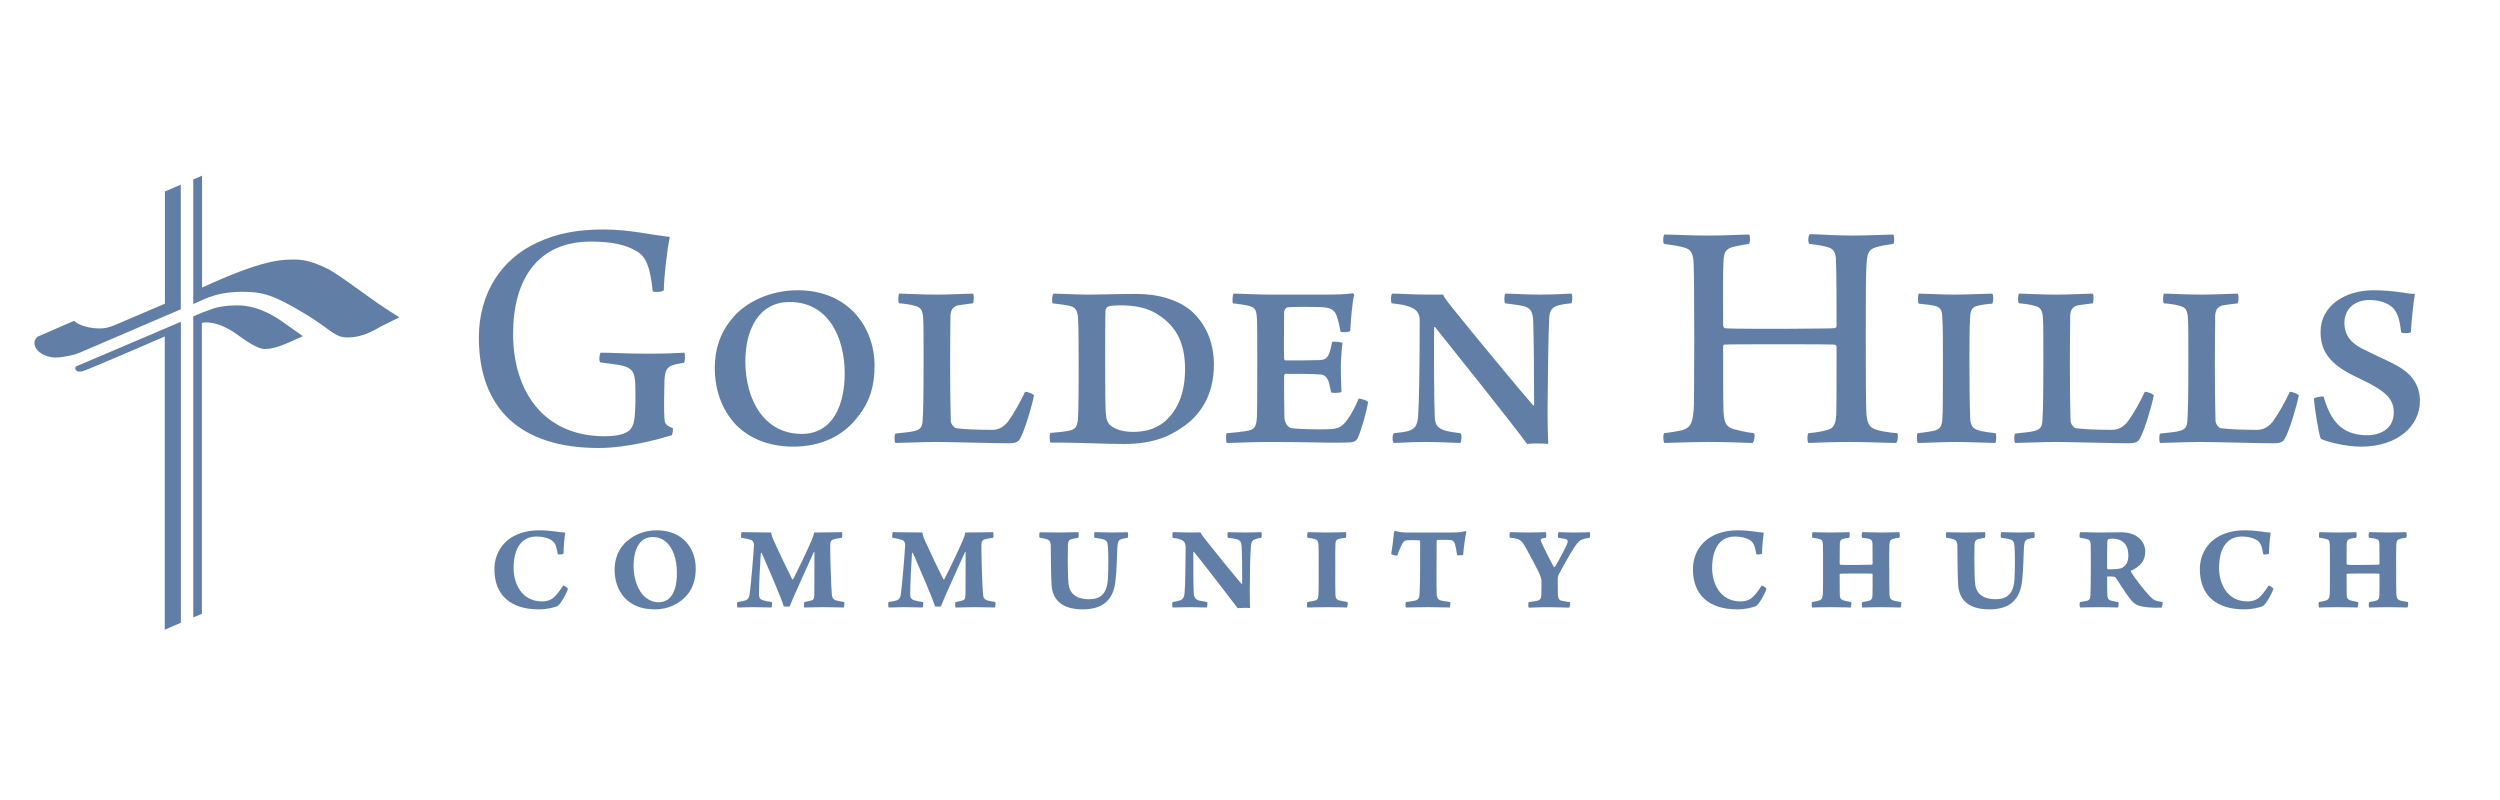 <?xml version="1.0" encoding="utf-8"?>
<!-- Generator: Adobe Illustrator 25.3.1, SVG Export Plug-In . SVG Version: 6.00 Build 0)  -->
<svg version="1.1" id="Layer_1" xmlns="http://www.w3.org/2000/svg" xmlns:xlink="http://www.w3.org/1999/xlink" x="0px" y="0px"
	 viewBox="0 0 300 96" style="enable-background:new 0 0 300 96;" xml:space="preserve">
<style type="text/css">
	.st0{fill:#617FA6;}
</style>
<g>
	<g>
		<g>
			<path class="st0" d="M24.246,34.507V21.079l-1.057,0.456v14.941c0.775-0.221,2.326-1.444,5.787-1.46
				c2.545-0.011,3.843,0.335,7.897,2.808c2.746,1.68,3.293,2.67,4.794,2.67c2.102,0,3.516-1.065,4.146-1.374
				c0.724-0.354,2.118-1.044,2.118-1.044c-3.052-1.799-7.023-5.049-8.659-5.842c-1.633-0.797-2.785-1.09-3.872-1.09
				C33.765,31.144,31.589,31.131,24.246,34.507z"/>
			<path class="st0" d="M25.513,37.048c-0.659,0.229-1.543,0.565-2.324,0.925v36.119l1.037-0.431V38.748
				c0,0,1.622-0.508,4.317,1.457c2.693,1.965,3.143,1.659,3.522,1.659c0.382,0,1.278-0.169,2.695-0.812
				c1.417-0.642,1.588-0.711,1.588-0.711s-1.83-1.287-2.451-1.728c-0.621-0.441-2.798-1.966-5.353-1.966
				C28.543,36.647,26.817,36.598,25.513,37.048z"/>
			<path class="st0" d="M21.705,38.613v36.116l-1.935,0.84V40.375c0,0-9.672,4.2-9.947,4.2c-0.279,0-0.501,0.097-0.71-0.169
				c-0.207-0.267-0.012-0.42,0.092-0.47C9.308,43.885,21.705,38.613,21.705,38.613z"/>
			<path class="st0" d="M21.694,22.164v14.95c0,0-11.843,5.076-12.242,5.255c-0.397,0.18-1.811,0.534-2.825,0.534
				c-1.013,0-2.498-0.64-2.498-1.776c0-0.32,0.217-0.66,0.507-0.781c0.255-0.105,4.246-1.847,4.246-1.847s0.891,0.914,3.171,0.914
				c0.566,0,1.114-0.164,1.606-0.356l6.129-2.617V22.974L21.694,22.164z"/>
		</g>
	</g>
</g>
<g>
	<path class="st0" d="M80.623,52.227c-1.329,0.404-5.275,1.533-8.78,1.533c-9.425,0-14.379-4.754-14.379-13.255
		c0-5.314,2.698-9.463,7.088-11.434c2.257-1.05,4.714-1.532,7.856-1.532c3.261,0,5.558,0.645,7.975,0.886
		c-0.323,1.489-0.687,4.592-0.727,6.406c-0.12,0.198-1.127,0.281-1.328,0.118c-0.324-3.018-0.805-4.148-1.974-4.832
		c-1.249-0.726-2.861-1.128-5.478-1.128c-6.284,0-9.305,4.47-9.305,11.077c0,6.927,3.706,12.286,10.997,12.286
		c1.126,0,2.135-0.161,2.696-0.526c0.565-0.279,0.806-1.007,0.889-1.691c0.12-1.248,0.12-2.738,0.077-4.108
		c-0.077-1.327-0.32-1.811-1.488-2.134c-0.724-0.161-1.449-0.24-2.698-0.404c-0.201-0.118-0.122-1.046,0.039-1.168
		c1.248,0,3.181,0.122,5.639,0.122c2.376,0,3.586-0.078,4.391-0.122c0.12,0.122,0.12,1.089-0.042,1.211
		c-0.484,0.079-0.966,0.161-1.328,0.283c-0.765,0.24-0.966,0.763-1.007,1.932c-0.041,1.207-0.082,3.706,0,4.47
		c0.041,0.605,0.121,0.806,1.007,1.168C80.782,51.503,80.704,52.109,80.623,52.227z"/>
	<path class="st0" d="M88.315,50.98c-1.776-1.895-2.54-4.31-2.54-6.846c0-2.178,0.645-4.15,1.895-5.679
		c1.648-2.177,4.711-3.625,8.054-3.625c6.042,0,9.224,4.39,9.224,9.06c0,2.496-0.604,4.31-1.853,5.921
		c-1.893,2.619-4.753,3.785-7.894,3.785C92.22,53.597,89.924,52.591,88.315,50.98z M101.365,44.816c0-4.348-1.975-8.576-6.607-8.576
		c-3.745,0-5.316,3.38-5.316,7.128c0,4.552,2.215,8.699,6.767,8.699C99.955,52.067,101.365,48.564,101.365,44.816z"/>
	<path class="st0" d="M107.891,35.233c0.805,0,2.536,0.119,4.51,0.119c1.612,0,3.746-0.119,4.351-0.119
		c0.164,0.119,0.121,1.007,0,1.167c-0.807,0.079-1.41,0.201-1.814,0.242c-0.682,0.201-0.844,0.644-0.884,1.248
		c0,0.968-0.041,2.818-0.041,5.8c0,2.575,0.041,5.638,0.081,6.807c0.042,0.483,0.444,0.846,0.605,0.884
		c0.807,0.122,2.618,0.201,4.35,0.201c0.684,0,1.287-0.24,1.891-0.964c0.605-0.807,1.532-2.418,2.056-3.584
		c0.201-0.083,1.007,0.24,1.084,0.403c-0.238,1.288-1.126,4.269-1.689,5.235c-0.203,0.361-0.563,0.521-1.209,0.521
		c-1.853,0-7.412-0.159-8.942-0.159c-1.37,0-4.148,0.121-4.793,0.121c-0.162-0.161-0.12-1.008,0-1.126
		c0.965-0.124,1.811-0.16,2.335-0.323c0.686-0.161,0.886-0.524,0.928-1.17c0.079-0.807,0.119-3.262,0.119-7.008
		c0-3.023,0-4.391-0.04-5.157c-0.038-1.209-0.321-1.53-1.087-1.69c-0.36-0.122-1.167-0.241-1.812-0.283
		C107.73,36.24,107.81,35.352,107.891,35.233z"/>
	<path class="st0" d="M126.417,35.233c0.605,0,2.939,0.119,4.027,0.119c1.692,0,3.221-0.079,5.999-0.079
		c2.541,0,4.835,0.685,6.447,1.972c1.852,1.652,2.779,3.868,2.779,6.525c0,3.829-1.814,6.164-3.706,7.453
		c-1.811,1.288-3.908,2.055-7.09,2.055c-2.174,0-5.356-0.164-7.49-0.164h-1.329c-0.123-0.201-0.123-1.046,0-1.167
		c0.682-0.04,1.812-0.16,2.296-0.281c0.562-0.119,0.928-0.365,1.005-1.368c0.083-1.775,0.083-3.828,0.083-6.406
		c0-1.691,0-4.753-0.083-5.84c-0.077-0.887-0.361-1.209-1.086-1.368c-0.443-0.082-1.169-0.203-1.936-0.283
		C126.174,36.24,126.256,35.352,126.417,35.233z M133.183,50.98c0.646,0.602,1.691,0.845,2.779,0.845c1.048,0,2.58-0.16,3.907-1.328
		c1.45-1.329,2.336-3.302,2.336-6.203c0-2.901-0.886-5.033-3.221-6.524c-1.291-0.847-2.742-1.128-4.593-1.128
		c-0.483,0-1.209,0.041-1.45,0.161c-0.12,0.082-0.284,0.242-0.284,0.482c-0.038,0.644-0.038,4.23-0.038,6.647
		c0,2.496,0,5.437,0.122,6.001C132.742,50.256,132.942,50.78,133.183,50.98z"/>
	<path class="st0" d="M148.048,35.233c0.768,0,2.778,0.119,4.431,0.119h6.365c1.41,0,2.82-0.04,3.502-0.16
		c0.041,0,0.164,0.16,0.164,0.2c-0.241,0.848-0.402,2.901-0.483,4.311c-0.162,0.202-1.09,0.202-1.168,0.081
		c-0.123-0.681-0.243-1.251-0.403-1.69c-0.201-0.767-0.605-1.131-1.572-1.209c-0.524-0.082-4.027-0.082-4.391,0
		c-0.24,0.037-0.402,0.401-0.402,0.561c0,1.897-0.041,4.272,0,5.602c0,0.078,0.083,0.2,0.162,0.2c1.491,0,3.182,0,4.188-0.04
		c0.764-0.039,0.966-0.525,1.127-0.969c0.122-0.362,0.201-0.764,0.283-1.207c0.203-0.081,1.127,0,1.248,0.122
		c-0.08,0.563-0.201,2.054-0.201,2.939c0,0.807,0.038,2.136,0.08,2.942c-0.16,0.119-1.087,0.161-1.246,0.039
		c-0.122-0.644-0.203-0.886-0.283-1.25c-0.162-0.441-0.404-0.844-1.008-0.885c-0.925-0.081-2.899-0.081-4.188-0.081
		c-0.079,0-0.162,0.163-0.162,0.244c0,1.328,0,3.584,0.04,4.994c0.042,0.685,0.404,1.127,0.725,1.249
		c0.646,0.16,3.383,0.203,4.632,0.16c1.21-0.042,1.611-0.363,2.176-1.126c0.521-0.685,1.006-1.652,1.37-2.539
		c0.159-0.039,1.084,0.202,1.126,0.443c-0.12,0.887-0.726,3.143-1.209,4.228c-0.243,0.485-0.442,0.603-1.73,0.603
		c-2.418,0.042-3.828-0.079-8.823-0.079c-2.455,0-4.148,0.121-5.195,0.121c-0.08-0.121-0.122-1.046,0-1.168
		c0.926-0.082,2.094-0.202,2.659-0.323c0.727-0.204,0.887-0.525,0.964-1.57c0.043-0.685,0.043-3.424,0.043-6.646
		c0-2.619,0-4.791-0.043-5.318c-0.077-0.925-0.199-1.209-0.883-1.408c-0.443-0.122-1.291-0.243-1.973-0.323
		C147.847,36.278,147.887,35.312,148.048,35.233z"/>
	<path class="st0" d="M167.058,35.233c0.926,0,2.537,0.119,4.189,0.119h1.932c0.12,0.324,0.323,0.605,1.09,1.57
		c2.977,3.708,8.296,10.112,9.706,11.722c0.037,0.041,0.079,0,0.12-0.041c0-3.947-0.041-8.297-0.12-10.31
		c-0.082-0.886-0.323-1.371-1.207-1.571c-0.486-0.122-1.292-0.201-2.137-0.323c-0.161-0.122-0.12-1.048,0-1.167
		c0.726,0,2.458,0.119,4.271,0.119c1.689,0,3.261-0.119,3.665-0.119c0.162,0.119,0.122,1.045,0,1.167
		c-0.605,0.042-1.329,0.161-1.692,0.283c-0.764,0.281-0.924,0.725-0.967,1.488c-0.121,2.176-0.162,7.212-0.202,11.078
		c0,1.288,0.04,3.06,0.081,4.028c-0.644-0.083-1.934-0.083-2.538,0c-1.41-1.976-9.224-11.761-11.035-14.016
		c-0.042-0.041-0.122,0-0.122,0c-0.037,2.978,0,9.101,0.081,10.752c0.042,1.127,0.444,1.368,1.209,1.652
		c0.403,0.121,1.168,0.24,1.892,0.323c0.164,0.122,0.122,1.007-0.038,1.168c-0.687,0-2.499-0.121-4.11-0.121
		c-1.973,0-3.141,0.121-3.866,0.121c-0.201-0.121-0.201-1.008,0-1.168c0.564-0.082,1.37-0.118,1.894-0.323
		c0.684-0.241,0.926-0.725,1.007-1.57c0.122-1.491,0.201-5.557,0.201-11.682c0-0.483-0.161-1.047-0.765-1.408
		c-0.564-0.282-1.287-0.482-2.578-0.605C166.857,36.278,166.899,35.352,167.058,35.233z"/>
	<path class="st0" d="M199.724,28.144c0.967,0,2.982,0.121,5.157,0.121c2.698,0,3.905-0.121,5.033-0.121
		c0.122,0.201,0.122,1.008-0.041,1.127c-0.723,0.12-1.489,0.24-1.932,0.363c-0.808,0.242-1.087,0.562-1.128,1.851
		c-0.08,1.49-0.04,3.543-0.04,7.493c0,0.16,0.082,0.364,0.201,0.401c0.283,0.042,1.008,0.081,6.849,0.081
		c4.43-0.038,5.962-0.038,6.325-0.081c0.119,0,0.239-0.159,0.239-0.241c0-2.093,0-6.644-0.079-8.095
		c-0.041-0.643-0.243-1.129-0.806-1.329c-0.604-0.202-1.328-0.323-2.376-0.443c-0.202-0.161-0.161-0.967,0.042-1.17
		c0.925,0,2.898,0.164,5.033,0.164c2.013,0,4.35-0.121,4.995-0.121c0.122,0.16,0.16,0.966,0,1.127
		c-0.885,0.12-1.572,0.24-2.094,0.402c-0.887,0.283-1.048,0.727-1.129,2.176c-0.079,1.409-0.079,3.784-0.079,8.576
		c0,3.507,0,7.936,0.079,9.304c0.123,1.13,0.365,1.57,1.129,1.816c0.564,0.2,1.329,0.323,2.578,0.442
		c0.119,0.159,0.08,1.046-0.162,1.168c-1.207,0-3.343-0.121-5.395-0.121c-2.056,0-4.071,0.079-5.114,0.121
		c-0.164-0.161-0.164-0.965,0-1.168c1.043-0.118,1.647-0.202,2.293-0.405c0.726-0.201,0.967-0.602,1.05-1.853
		c0.037-1.166,0.037-5.554,0.037-8.093c0-0.122-0.12-0.284-0.239-0.284c-0.764-0.04-4.191-0.04-6.406-0.04
		c-3.142,0-6.445,0-6.846,0.04c-0.083,0-0.123,0.201-0.123,0.242c0,2.216,0,6.846,0.04,7.693c0.083,1.37,0.243,1.934,1.25,2.215
		c0.606,0.162,1.209,0.322,2.415,0.485c0.162,0.203,0,1.088-0.16,1.168c-0.766,0-2.657-0.121-5.235-0.121
		c-2.376,0-4.551,0.121-5.358,0.121c-0.164-0.161-0.164-1.008-0.039-1.168c0.966-0.118,1.611-0.242,2.174-0.363
		c1.167-0.361,1.288-1.088,1.41-2.94c0-1.368,0.038-4.794,0.038-8.297c0-3.909-0.038-8.176-0.08-8.903
		c-0.081-1.127-0.321-1.571-1.126-1.772c-0.604-0.202-1.331-0.282-2.416-0.443C199.522,29.11,199.56,28.304,199.724,28.144z"/>
	<path class="st0" d="M230.253,35.233c0.602,0,2.738,0.119,4.308,0.119c1.491,0,3.705-0.119,4.509-0.119
		c0.165,0.119,0.165,0.965,0,1.209c-0.642,0.037-1.408,0.159-1.73,0.241c-0.684,0.16-0.884,0.524-0.925,1.411
		c-0.082,1.207-0.082,3.26-0.082,5.797c0,2.82,0.041,5.235,0.082,6.204c0.041,0.925,0.241,1.329,1.085,1.57
		c0.404,0.121,1.208,0.24,1.975,0.323c0.122,0.122,0.081,1.046-0.037,1.168c-0.729,0-3.226-0.121-4.715-0.121
		c-1.61,0-3.663,0.121-4.592,0.121c-0.12-0.161-0.162-1.046,0-1.168c0.683-0.082,1.49-0.202,1.895-0.281
		c0.845-0.203,0.966-0.606,1.046-1.291c0.08-0.845,0.08-3.381,0.08-7.128c0-2.335,0-3.907-0.08-5.278
		c-0.041-0.764-0.201-1.087-0.806-1.287c-0.484-0.122-1.167-0.201-2.012-0.281C230.09,36.278,230.17,35.352,230.253,35.233z"/>
	<path class="st0" d="M242.262,35.233c0.805,0,2.536,0.119,4.51,0.119c1.613,0,3.745-0.119,4.35-0.119
		c0.163,0.119,0.121,1.007,0,1.167c-0.807,0.079-1.411,0.201-1.813,0.242c-0.683,0.201-0.844,0.644-0.886,1.248
		c0,0.968-0.039,2.818-0.039,5.8c0,2.575,0.039,5.638,0.081,6.807c0.041,0.483,0.442,0.846,0.604,0.884
		c0.805,0.122,2.619,0.201,4.35,0.201c0.681,0,1.287-0.24,1.891-0.964c0.605-0.807,1.533-2.418,2.056-3.584
		c0.201-0.083,1.007,0.24,1.087,0.403c-0.242,1.288-1.128,4.269-1.69,5.235c-0.203,0.361-0.564,0.521-1.21,0.521
		c-1.854,0-7.412-0.159-8.941-0.159c-1.369,0-4.15,0.121-4.794,0.121c-0.161-0.161-0.12-1.008,0-1.126
		c0.967-0.124,1.812-0.16,2.336-0.323c0.684-0.161,0.888-0.524,0.928-1.17c0.078-0.807,0.119-3.262,0.119-7.008
		c0-3.023,0-4.391-0.041-5.157c-0.037-1.209-0.322-1.53-1.087-1.69c-0.361-0.122-1.167-0.241-1.812-0.283
		C242.1,36.24,242.181,35.352,242.262,35.233z"/>
	<path class="st0" d="M259.661,35.233c0.802,0,2.537,0.119,4.511,0.119c1.612,0,3.745-0.119,4.35-0.119
		c0.161,0.119,0.12,1.007,0,1.167c-0.807,0.079-1.411,0.201-1.813,0.242c-0.686,0.201-0.847,0.644-0.888,1.248
		c0,0.968-0.037,2.818-0.037,5.8c0,2.575,0.037,5.638,0.078,6.807c0.04,0.483,0.444,0.846,0.604,0.884
		c0.806,0.122,2.622,0.201,4.351,0.201c0.685,0,1.29-0.24,1.894-0.964c0.605-0.807,1.531-2.418,2.053-3.584
		c0.201-0.083,1.007,0.24,1.09,0.403c-0.243,1.288-1.128,4.269-1.693,5.235c-0.203,0.361-0.565,0.521-1.208,0.521
		c-1.853,0-7.412-0.159-8.94-0.159c-1.371,0-4.149,0.121-4.794,0.121c-0.161-0.161-0.124-1.008,0-1.126
		c0.967-0.124,1.814-0.16,2.335-0.323c0.686-0.161,0.888-0.524,0.927-1.17c0.081-0.807,0.122-3.262,0.122-7.008
		c0-3.023,0-4.391-0.041-5.157c-0.042-1.209-0.322-1.53-1.089-1.69c-0.362-0.122-1.168-0.241-1.81-0.283
		C259.498,36.24,259.58,35.352,259.661,35.233z"/>
	<path class="st0" d="M281.086,51.382c0.727,0.564,1.854,0.846,2.94,0.846c1.57,0,3.223-0.724,3.223-2.737
		c0-1.652-0.966-2.577-4.106-4.067c-3.265-1.49-4.675-2.982-4.675-5.599c0-3.141,2.942-4.993,6.322-4.993
		c1.411,0,2.299,0.118,2.943,0.198c0.844,0.124,1.65,0.245,2.054,0.245c-0.162,0.925-0.404,3.14-0.482,4.59
		c-0.203,0.162-1.049,0.162-1.168,0c-0.202-1.812-0.565-2.657-1.25-3.141c-0.645-0.482-1.611-0.725-2.537-0.725
		c-2.055,0-3.021,1.329-3.021,2.739c0,1.488,0.805,2.417,2.054,3.06c1.49,0.766,2.739,1.287,3.985,1.933
		c1.613,0.845,3.024,2.094,3.024,4.392c0,2.979-2.659,5.476-7.089,5.476c-1.854,0-4.107-0.603-4.793-0.925
		c-0.242-0.364-0.765-3.748-0.847-4.835c0.04-0.119,0.928-0.322,1.17-0.24C279.357,49.41,280.079,50.699,281.086,51.382z"/>
</g>
<g>
	<path class="st0" d="M66.04,64.737c-0.47-0.25-1.057-0.352-1.674-0.352c-1.704,0-2.732,1.307-2.732,3.789
		c0,1.747,0.896,3.994,3.407,3.994c0.499,0,0.94-0.103,1.322-0.396c0.352-0.279,0.823-0.881,1.219-1.513
		c0.162,0.029,0.47,0.22,0.573,0.397c-0.191,0.617-0.866,1.836-1.278,2.085c-0.455,0.162-1.19,0.382-2.232,0.382
		c-3.334,0-5.316-1.674-5.316-4.817c0-1.659,0.822-3.231,2.452-4.038c0.808-0.397,1.747-0.632,2.952-0.632
		c1.41,0,2.497,0.264,3.099,0.279c-0.088,0.543-0.206,1.747-0.206,2.511c-0.073,0.103-0.676,0.162-0.69,0.059
		C66.745,65.471,66.628,65.06,66.04,64.737z"/>
	<path class="st0" d="M75.017,71.801c-0.925-0.969-1.263-2.232-1.263-3.436c0-1.19,0.382-2.541,1.556-3.481
		c0.823-0.734,2.085-1.248,3.51-1.248c3.084,0,4.67,2.159,4.67,4.582c0,1.175-0.294,2.218-0.911,3.025
		c-1.013,1.292-2.497,1.88-3.965,1.88C76.912,73.123,75.825,72.609,75.017,71.801z M80.26,71.845
		c0.734-0.632,0.969-1.806,0.969-3.099c0-1.571-0.441-3.04-1.395-3.789c-0.44-0.338-0.881-0.514-1.483-0.514
		c-0.411,0-0.808,0.103-1.101,0.294c-0.896,0.573-1.219,1.821-1.219,3.216c0,1.351,0.441,2.981,1.513,3.804
		c0.441,0.323,0.881,0.514,1.527,0.514C79.482,72.271,79.937,72.139,80.26,71.845z"/>
	<path class="st0" d="M88.99,63.856c0.984,0,2.32,0.044,3.554,0.044c0.044,0.352,0.162,0.661,0.308,0.984
		c0.617,1.366,1.836,3.907,2.218,4.641c0.029,0.029,0.074,0.015,0.103-0.015c0.352-0.661,1.762-3.569,2.247-4.729
		c0.132-0.338,0.235-0.617,0.264-0.881c1.968,0,2.614-0.044,3.334-0.044c0.073,0.044,0.088,0.602,0,0.676
		c-0.441,0.074-0.793,0.118-1.013,0.191c-0.294,0.103-0.382,0.323-0.382,0.661c-0.015,1.043,0.103,4.876,0.191,5.874
		c0.029,0.396,0.132,0.69,0.529,0.793c0.205,0.059,0.543,0.118,0.94,0.191c0.073,0.103,0.044,0.573-0.044,0.661
		c-0.499,0-1.204-0.044-2.511-0.044c-0.823,0-1.513,0.044-2.203,0.044c-0.073-0.088-0.059-0.573,0-0.661
		c0.367-0.073,0.646-0.117,0.852-0.191c0.264-0.088,0.323-0.235,0.338-0.705c0.029-1.131,0-3.466,0.014-5.096
		c-0.014-0.014-0.059-0.029-0.073,0c-0.573,1.322-2.423,5.272-2.878,6.506c-0.059,0.044-0.646,0.044-0.72,0.015
		c-0.382-1.219-1.806-4.464-2.658-6.432c-0.029-0.015-0.088,0-0.103,0.029c-0.103,1.483-0.206,3.701-0.22,4.861
		c0,0.426,0.044,0.661,0.499,0.808c0.294,0.088,0.602,0.147,1.028,0.205c0.088,0.073,0.044,0.587-0.044,0.661
		c-0.323,0-1.131-0.044-2.232-0.044c-0.661,0-1.366,0.044-1.836,0.044c-0.059-0.103-0.073-0.573,0-0.661
		c0.309-0.059,0.646-0.088,0.852-0.162c0.426-0.118,0.558-0.338,0.631-0.896c0.147-1.175,0.441-4.567,0.499-5.757
		c0.015-0.25-0.088-0.543-0.382-0.646c-0.25-0.088-0.646-0.162-1.146-0.25C88.887,64.443,88.945,63.9,88.99,63.856z"/>
	<path class="st0" d="M107.133,63.856c0.984,0,2.32,0.044,3.554,0.044c0.044,0.352,0.162,0.661,0.308,0.984
		c0.617,1.366,1.836,3.907,2.218,4.641c0.029,0.029,0.074,0.015,0.103-0.015c0.352-0.661,1.762-3.569,2.247-4.729
		c0.132-0.338,0.235-0.617,0.264-0.881c1.968,0,2.614-0.044,3.334-0.044c0.073,0.044,0.088,0.602,0,0.676
		c-0.441,0.074-0.793,0.118-1.013,0.191c-0.294,0.103-0.382,0.323-0.382,0.661c-0.015,1.043,0.103,4.876,0.191,5.874
		c0.029,0.396,0.132,0.69,0.529,0.793c0.205,0.059,0.543,0.118,0.94,0.191c0.073,0.103,0.044,0.573-0.044,0.661
		c-0.499,0-1.204-0.044-2.511-0.044c-0.823,0-1.513,0.044-2.203,0.044c-0.073-0.088-0.059-0.573,0-0.661
		c0.367-0.073,0.646-0.117,0.852-0.191c0.264-0.088,0.323-0.235,0.338-0.705c0.029-1.131,0-3.466,0.014-5.096
		c-0.014-0.014-0.059-0.029-0.073,0c-0.573,1.322-2.423,5.272-2.878,6.506c-0.059,0.044-0.646,0.044-0.72,0.015
		c-0.382-1.219-1.806-4.464-2.658-6.432c-0.029-0.015-0.088,0-0.103,0.029c-0.103,1.483-0.206,3.701-0.22,4.861
		c0,0.426,0.044,0.661,0.499,0.808c0.294,0.088,0.602,0.147,1.028,0.205c0.088,0.073,0.044,0.587-0.044,0.661
		c-0.323,0-1.131-0.044-2.232-0.044c-0.661,0-1.366,0.044-1.836,0.044c-0.059-0.103-0.073-0.573,0-0.661
		c0.309-0.059,0.646-0.088,0.852-0.162c0.426-0.118,0.558-0.338,0.631-0.896c0.147-1.175,0.441-4.567,0.499-5.757
		c0.015-0.25-0.088-0.543-0.382-0.646c-0.25-0.088-0.646-0.162-1.146-0.25C107.03,64.443,107.088,63.9,107.133,63.856z"/>
	<path class="st0" d="M124.771,63.871c0.617,0,1.615,0.029,2.335,0.029c0.749,0,1.615-0.044,2.291-0.044
		c0.073,0.103,0.073,0.558,0,0.676c-0.294,0.044-0.587,0.118-0.764,0.147c-0.396,0.103-0.485,0.352-0.485,0.808
		c-0.029,1.248-0.015,2.129,0,2.922c0,0.367,0.029,1.263,0.088,1.733c0.117,0.999,0.852,1.762,2.408,1.762
		c0.999,0,2.174-0.235,2.306-2.438c0.059-1.116,0.074-3.069,0-3.848c-0.029-0.499-0.103-0.808-0.617-0.911
		c-0.22-0.073-0.602-0.117-0.999-0.176c-0.059-0.117-0.044-0.543,0.015-0.676c0.587,0,1.292,0.044,2.041,0.044
		c1.16,0,1.63-0.044,1.924-0.044c0.073,0.103,0.088,0.587,0,0.676c-0.235,0.059-0.47,0.074-0.705,0.147
		c-0.367,0.088-0.499,0.352-0.529,1.057c-0.059,1.131-0.073,2.79-0.205,3.818c-0.235,2.761-1.88,3.569-3.95,3.569
		c-2.688,0-3.583-1.322-3.73-2.805c-0.088-1.057-0.088-4.083-0.103-4.89c-0.015-0.352-0.118-0.602-0.47-0.72
		c-0.191-0.073-0.543-0.132-0.866-0.176C124.698,64.429,124.698,63.959,124.771,63.871z"/>
	<path class="st0" d="M140.735,63.856c0.485,0,1.116,0.044,2.203,0.044c0.411,0,0.896,0,1.131-0.015
		c0.103,0.235,0.235,0.441,0.573,0.852c1.278,1.615,3.466,4.332,4.347,5.331c0.029,0,0.059-0.015,0.073-0.029
		c-0.014-1.924,0-3.378-0.073-4.508c-0.029-0.485-0.161-0.72-0.646-0.837c-0.323-0.074-0.632-0.118-0.999-0.162
		c-0.074-0.073-0.044-0.631,0-0.676c0.338,0,1.013,0.044,2.129,0.044c0.91,0,1.586-0.044,1.894-0.044
		c0.059,0.073,0.059,0.602,0,0.676c-0.205,0.029-0.396,0.074-0.631,0.132c-0.397,0.132-0.573,0.25-0.632,0.896
		c-0.088,1.146-0.117,2.937-0.132,5.331c0,0.676,0.015,1.527,0.029,2.071c-0.205-0.029-1.278-0.015-1.483,0.015
		c-1.028-1.351-3.994-5.213-5.228-6.741c-0.044-0.044-0.088,0-0.088,0.014c-0.015,1.601,0,4.171,0.044,4.876
		c0.029,0.602,0.25,0.837,0.661,0.94c0.235,0.059,0.514,0.103,0.94,0.176c0.073,0.073,0.044,0.543-0.029,0.661
		c-0.602,0-1.292-0.044-2.027-0.044c-0.749,0-1.527,0.044-2.071,0.044c-0.073-0.073-0.059-0.602,0-0.661
		c0.352-0.059,0.602-0.103,0.91-0.205c0.338-0.132,0.485-0.426,0.514-0.823c0.088-0.822,0.118-3.539,0.132-5.566
		c0-0.294-0.103-0.705-0.485-0.852c-0.264-0.103-0.588-0.205-1.057-0.25C140.662,64.473,140.677,63.929,140.735,63.856z"/>
	<path class="st0" d="M156.93,63.856c0.441,0,1.234,0.044,2.218,0.044c1.351,0,1.953-0.044,2.35-0.044
		c0.059,0.088,0.073,0.573,0,0.676c-0.352,0.044-0.646,0.074-0.866,0.147c-0.352,0.103-0.367,0.352-0.382,0.676
		c-0.029,0.529-0.014,1.366-0.014,2.643c0,1.351-0.015,2.79,0.014,3.348c0.015,0.323,0.059,0.587,0.47,0.705
		c0.191,0.059,0.617,0.132,0.984,0.191c0.059,0.088,0,0.587-0.103,0.661c-0.411-0.014-1.175-0.044-2.32-0.044
		c-1.204,0-1.909,0.044-2.379,0.044c-0.103-0.073-0.088-0.602,0-0.661c0.338-0.059,0.558-0.088,0.749-0.132
		c0.441-0.088,0.514-0.235,0.558-0.705c0.044-0.382,0.029-2.174,0.029-3.392c0-1.483,0.015-2.085-0.029-2.702
		c-0.014-0.338-0.117-0.528-0.382-0.602c-0.309-0.103-0.573-0.132-0.925-0.176C156.842,64.429,156.856,63.959,156.93,63.856z"/>
	<path class="st0" d="M173.952,72.902c-0.558,0-1.469-0.044-2.614-0.044c-1.263,0-2.144,0.044-2.599,0.044
		c-0.118-0.088-0.103-0.587,0-0.661c0.44-0.059,0.822-0.117,1.028-0.162c0.455-0.103,0.558-0.308,0.587-0.91
		c0.073-1.557,0.059-3.804,0.059-6.197c0-0.044-0.044-0.132-0.088-0.132c-0.264-0.029-0.984-0.029-1.439-0.015
		c-0.235,0.015-0.455,0.088-0.676,0.529c-0.162,0.323-0.323,0.719-0.529,1.307c-0.073,0.059-0.69-0.074-0.734-0.191
		c0.117-0.632,0.279-1.894,0.338-2.658c0.014-0.029,0.147-0.118,0.191-0.103c0.411,0.147,0.911,0.191,1.366,0.191h5.228
		c0.881,0,1.395-0.044,1.762-0.176c0.059,0,0.117,0.103,0.132,0.132c-0.176,0.72-0.308,1.777-0.382,2.717
		c-0.088,0.073-0.661,0.103-0.734,0.029c-0.073-0.587-0.147-0.955-0.264-1.351c-0.117-0.323-0.279-0.426-0.543-0.441
		c-0.529-0.044-1.263-0.029-1.571-0.015c-0.029,0.015-0.073,0.074-0.073,0.118c0,2.159-0.044,5.683,0.015,6.476
		c0.029,0.176,0.059,0.499,0.382,0.632c0.22,0.088,0.632,0.132,1.204,0.22C174.084,72.33,174.04,72.8,173.952,72.902z"/>
	<path class="st0" d="M181.214,63.856c0.47,0,1.278,0.044,2.012,0.044c0.852,0,2.012-0.029,2.261-0.044
		c0.088,0.088,0.088,0.602,0.015,0.676c-0.147,0.015-0.352,0.059-0.455,0.088c-0.235,0.059-0.162,0.25-0.088,0.426
		c0.264,0.617,1.248,2.585,1.513,2.996c0.029,0.029,0.088,0.015,0.118,0c0.499-0.837,1.395-2.511,1.513-2.922
		c0.029-0.22,0.059-0.382-0.309-0.455c-0.25-0.044-0.499-0.088-0.822-0.132c-0.044-0.132-0.015-0.617,0.059-0.676
		c0.543,0.015,1.087,0.044,1.909,0.044c0.91,0,1.292-0.029,1.821-0.044c0.073,0.059,0.073,0.602,0,0.676
		c-0.294,0.059-0.573,0.088-0.734,0.147c-0.441,0.147-0.631,0.279-1.087,0.969c-0.602,0.925-1.498,2.526-1.85,3.202
		c-0.118,0.22-0.161,0.396-0.161,0.676c0,0.632,0,0.91,0.014,1.66c0.015,0.514,0.059,0.822,0.485,0.91
		c0.235,0.059,0.602,0.103,0.955,0.162c0.073,0.073,0,0.587-0.059,0.661c-0.426,0-1.586-0.059-2.497-0.059
		c-1.19,0-1.689,0.059-2.379,0.059c-0.073-0.073-0.073-0.617,0-0.661c0.441-0.059,0.823-0.118,1.057-0.176
		c0.367-0.103,0.455-0.352,0.455-0.778c0.029-0.705,0.014-0.94,0.014-1.586c0-0.22-0.088-0.514-0.191-0.764
		c-0.279-0.632-1.116-2.188-1.674-3.202c-0.441-0.793-0.676-0.984-1.101-1.101c-0.205-0.059-0.47-0.103-0.822-0.132
		C181.112,64.385,181.141,63.944,181.214,63.856z"/>
	<path class="st0" d="M209.862,64.737c-0.47-0.25-1.057-0.352-1.674-0.352c-1.704,0-2.732,1.307-2.732,3.789
		c0,1.747,0.896,3.994,3.407,3.994c0.499,0,0.94-0.103,1.322-0.396c0.352-0.279,0.823-0.881,1.219-1.513
		c0.162,0.029,0.47,0.22,0.573,0.397c-0.191,0.617-0.866,1.836-1.278,2.085c-0.455,0.162-1.19,0.382-2.232,0.382
		c-3.334,0-5.316-1.674-5.316-4.817c0-1.659,0.822-3.231,2.452-4.038c0.808-0.397,1.747-0.632,2.952-0.632
		c1.41,0,2.497,0.264,3.099,0.279c-0.088,0.543-0.206,1.747-0.206,2.511c-0.073,0.103-0.676,0.162-0.69,0.059
		C210.567,65.471,210.45,65.06,209.862,64.737z"/>
	<path class="st0" d="M217.515,63.856c0.352,0,0.881,0.044,2.159,0.044c1.219,0,1.894-0.044,2.247-0.044
		c0.073,0.088,0.059,0.602-0.015,0.676c-0.294,0.029-0.617,0.088-0.778,0.147c-0.294,0.103-0.352,0.308-0.352,0.676
		c-0.014,0.587-0.014,1.248-0.014,2.276c0.014,0.073,0.044,0.103,0.073,0.132c0.147,0.029,0.396,0.029,1.968,0.029
		c1.307-0.015,1.674-0.015,1.806-0.029c0.059-0.015,0.103-0.059,0.103-0.103c0-0.734,0-1.689-0.014-2.438
		c-0.015-0.191-0.059-0.426-0.264-0.499c-0.206-0.103-0.499-0.132-0.969-0.191c-0.088-0.073-0.073-0.602,0.029-0.676
		c0.631,0,1.145,0.044,2.232,0.044c1.131,0,1.733-0.044,2.173-0.044c0.103,0.103,0.103,0.573,0,0.676
		c-0.323,0.029-0.631,0.088-0.808,0.162c-0.309,0.117-0.338,0.308-0.367,0.778c-0.029,0.823-0.015,1.528-0.015,2.879
		c0,1.101,0,2.394,0.029,3.011c0.029,0.308,0.088,0.558,0.367,0.661c0.206,0.088,0.5,0.132,1.028,0.22
		c0.044,0.088,0.015,0.602-0.088,0.661c-0.338,0-1.175-0.044-2.335-0.044c-1.116,0-1.88,0.044-2.218,0.044
		c-0.088-0.073-0.103-0.558,0-0.661c0.382-0.059,0.631-0.103,0.866-0.176c0.22-0.073,0.323-0.264,0.338-0.602
		c0.029-0.631,0.014-1.586,0.014-2.541c0-0.029-0.029-0.088-0.088-0.088c-0.279-0.015-1.145-0.015-1.865-0.015
		c-1.439,0-1.88,0.015-1.968,0.044c-0.015,0-0.029,0.059-0.029,0.073c0,0.91,0,1.894,0.014,2.35c0,0.411,0.074,0.632,0.426,0.749
		c0.191,0.073,0.573,0.132,0.94,0.205c0.073,0.103,0,0.602-0.088,0.661c-0.22,0-0.955-0.044-2.408-0.044
		c-1.175,0-1.924,0.044-2.188,0.044c-0.059-0.073-0.088-0.573,0-0.661c0.352-0.059,0.543-0.103,0.764-0.162
		c0.411-0.103,0.5-0.352,0.529-0.91c0.015-0.309,0.015-1.586,0.015-2.908c0-1.439,0-2.467-0.015-2.849
		c-0.015-0.455-0.059-0.631-0.382-0.719c-0.279-0.088-0.573-0.132-0.881-0.162C217.412,64.458,217.441,63.929,217.515,63.856z"/>
	<path class="st0" d="M233.563,63.871c0.617,0,1.615,0.029,2.335,0.029c0.749,0,1.615-0.044,2.291-0.044
		c0.073,0.103,0.073,0.558,0,0.676c-0.294,0.044-0.587,0.118-0.764,0.147c-0.396,0.103-0.485,0.352-0.485,0.808
		c-0.029,1.248-0.015,2.129,0,2.922c0,0.367,0.029,1.263,0.088,1.733c0.117,0.999,0.852,1.762,2.408,1.762
		c0.999,0,2.174-0.235,2.306-2.438c0.059-1.116,0.074-3.069,0-3.848c-0.029-0.499-0.103-0.808-0.617-0.911
		c-0.22-0.073-0.602-0.117-0.999-0.176c-0.059-0.117-0.044-0.543,0.015-0.676c0.587,0,1.292,0.044,2.041,0.044
		c1.16,0,1.63-0.044,1.924-0.044c0.073,0.103,0.088,0.587,0,0.676c-0.235,0.059-0.47,0.074-0.705,0.147
		c-0.367,0.088-0.499,0.352-0.529,1.057c-0.059,1.131-0.073,2.79-0.205,3.818c-0.235,2.761-1.88,3.569-3.95,3.569
		c-2.688,0-3.583-1.322-3.73-2.805c-0.088-1.057-0.088-4.083-0.103-4.89c-0.015-0.352-0.118-0.602-0.47-0.72
		c-0.191-0.073-0.543-0.132-0.866-0.176C233.49,64.429,233.49,63.959,233.563,63.871z"/>
	<path class="st0" d="M249.648,63.856c0.352,0,1.542,0.044,2.1,0.044c1.424,0,2.291-0.029,2.79-0.029
		c1.851,0,2.893,1.057,2.893,2.335c0,1.175-0.734,1.85-1.704,2.276c-0.014,0.015-0.029,0.088-0.014,0.118
		c0.367,0.661,1.586,2.247,2.261,2.937c0.499,0.514,0.661,0.573,1.542,0.705c0.044,0.029-0.059,0.646-0.147,0.676
		c-0.793,0.044-2.335-0.029-2.922-0.323c-0.353-0.191-0.632-0.455-0.778-0.661c-0.587-0.734-1.204-1.748-1.718-2.526
		c-0.103-0.162-0.22-0.205-0.396-0.22c-0.162-0.015-0.543-0.015-0.632-0.015c-0.029,0-0.073,0.073-0.073,0.103
		c0,0.866,0.015,1.718,0.029,2.159c0.029,0.352,0.117,0.558,0.426,0.631c0.308,0.088,0.485,0.118,0.881,0.176
		c0.088,0.029,0.059,0.646-0.044,0.661c-0.264,0-1.028-0.044-2.247-0.044c-1.116,0-1.865,0.044-2.261,0.044
		c-0.088-0.073-0.132-0.587-0.015-0.661c0.25-0.044,0.573-0.088,0.764-0.132c0.338-0.073,0.455-0.264,0.47-0.72
		c0.029-0.411,0.044-2.129,0.044-3.011c0-1.601,0-2.614-0.015-3.084c-0.029-0.367-0.147-0.529-0.441-0.602
		c-0.205-0.059-0.528-0.118-0.852-0.162C249.501,64.399,249.545,63.915,249.648,63.856z M252.981,64.708
		c-0.029,0.044-0.103,0.162-0.103,0.235c-0.029,0.47-0.029,2.203-0.029,3.26c0,0.044,0.029,0.118,0.103,0.118
		c0.837,0,1.454-0.044,1.689-0.176c0.426-0.22,0.764-0.646,0.764-1.498c0-1.278-0.705-2.012-1.924-2.012
		C253.348,64.634,253.084,64.664,252.981,64.708z"/>
	<path class="st0" d="M270.692,64.737c-0.47-0.25-1.057-0.352-1.674-0.352c-1.704,0-2.732,1.307-2.732,3.789
		c0,1.747,0.896,3.994,3.407,3.994c0.499,0,0.94-0.103,1.322-0.396c0.353-0.279,0.823-0.881,1.219-1.513
		c0.161,0.029,0.47,0.22,0.573,0.397c-0.191,0.617-0.866,1.836-1.278,2.085c-0.455,0.162-1.19,0.382-2.232,0.382
		c-3.334,0-5.316-1.674-5.316-4.817c0-1.659,0.822-3.231,2.452-4.038c0.808-0.397,1.747-0.632,2.952-0.632
		c1.41,0,2.497,0.264,3.099,0.279c-0.088,0.543-0.206,1.747-0.206,2.511c-0.073,0.103-0.676,0.162-0.69,0.059
		C271.397,65.471,271.279,65.06,270.692,64.737z"/>
	<path class="st0" d="M278.343,63.856c0.352,0,0.881,0.044,2.159,0.044c1.219,0,1.895-0.044,2.247-0.044
		c0.073,0.088,0.059,0.602-0.015,0.676c-0.294,0.029-0.617,0.088-0.778,0.147c-0.294,0.103-0.353,0.308-0.353,0.676
		c-0.014,0.587-0.014,1.248-0.014,2.276c0.014,0.073,0.044,0.103,0.073,0.132c0.147,0.029,0.396,0.029,1.968,0.029
		c1.307-0.015,1.674-0.015,1.806-0.029c0.059-0.015,0.103-0.059,0.103-0.103c0-0.734,0-1.689-0.014-2.438
		c-0.015-0.191-0.059-0.426-0.264-0.499c-0.206-0.103-0.499-0.132-0.969-0.191c-0.088-0.073-0.073-0.602,0.029-0.676
		c0.631,0,1.145,0.044,2.232,0.044c1.131,0,1.733-0.044,2.173-0.044c0.103,0.103,0.103,0.573,0,0.676
		c-0.323,0.029-0.631,0.088-0.808,0.162c-0.309,0.117-0.338,0.308-0.367,0.778c-0.029,0.823-0.015,1.528-0.015,2.879
		c0,1.101,0,2.394,0.029,3.011c0.029,0.308,0.088,0.558,0.367,0.661c0.206,0.088,0.5,0.132,1.028,0.22
		c0.044,0.088,0.015,0.602-0.088,0.661c-0.338,0-1.175-0.044-2.335-0.044c-1.116,0-1.88,0.044-2.217,0.044
		c-0.088-0.073-0.103-0.558,0-0.661c0.382-0.059,0.631-0.103,0.866-0.176c0.22-0.073,0.323-0.264,0.338-0.602
		c0.029-0.631,0.014-1.586,0.014-2.541c0-0.029-0.029-0.088-0.088-0.088c-0.279-0.015-1.145-0.015-1.865-0.015
		c-1.439,0-1.88,0.015-1.968,0.044c-0.015,0-0.029,0.059-0.029,0.073c0,0.91,0,1.894,0.014,2.35c0,0.411,0.074,0.632,0.426,0.749
		c0.191,0.073,0.573,0.132,0.94,0.205c0.073,0.103,0,0.602-0.088,0.661c-0.22,0-0.955-0.044-2.409-0.044
		c-1.175,0-1.924,0.044-2.188,0.044c-0.059-0.073-0.088-0.573,0-0.661c0.352-0.059,0.543-0.103,0.764-0.162
		c0.411-0.103,0.5-0.352,0.529-0.91c0.015-0.309,0.015-1.586,0.015-2.908c0-1.439,0-2.467-0.015-2.849
		c-0.015-0.455-0.059-0.631-0.382-0.719c-0.279-0.088-0.573-0.132-0.881-0.162C278.241,64.458,278.27,63.929,278.343,63.856z"/>
</g>
</svg>
